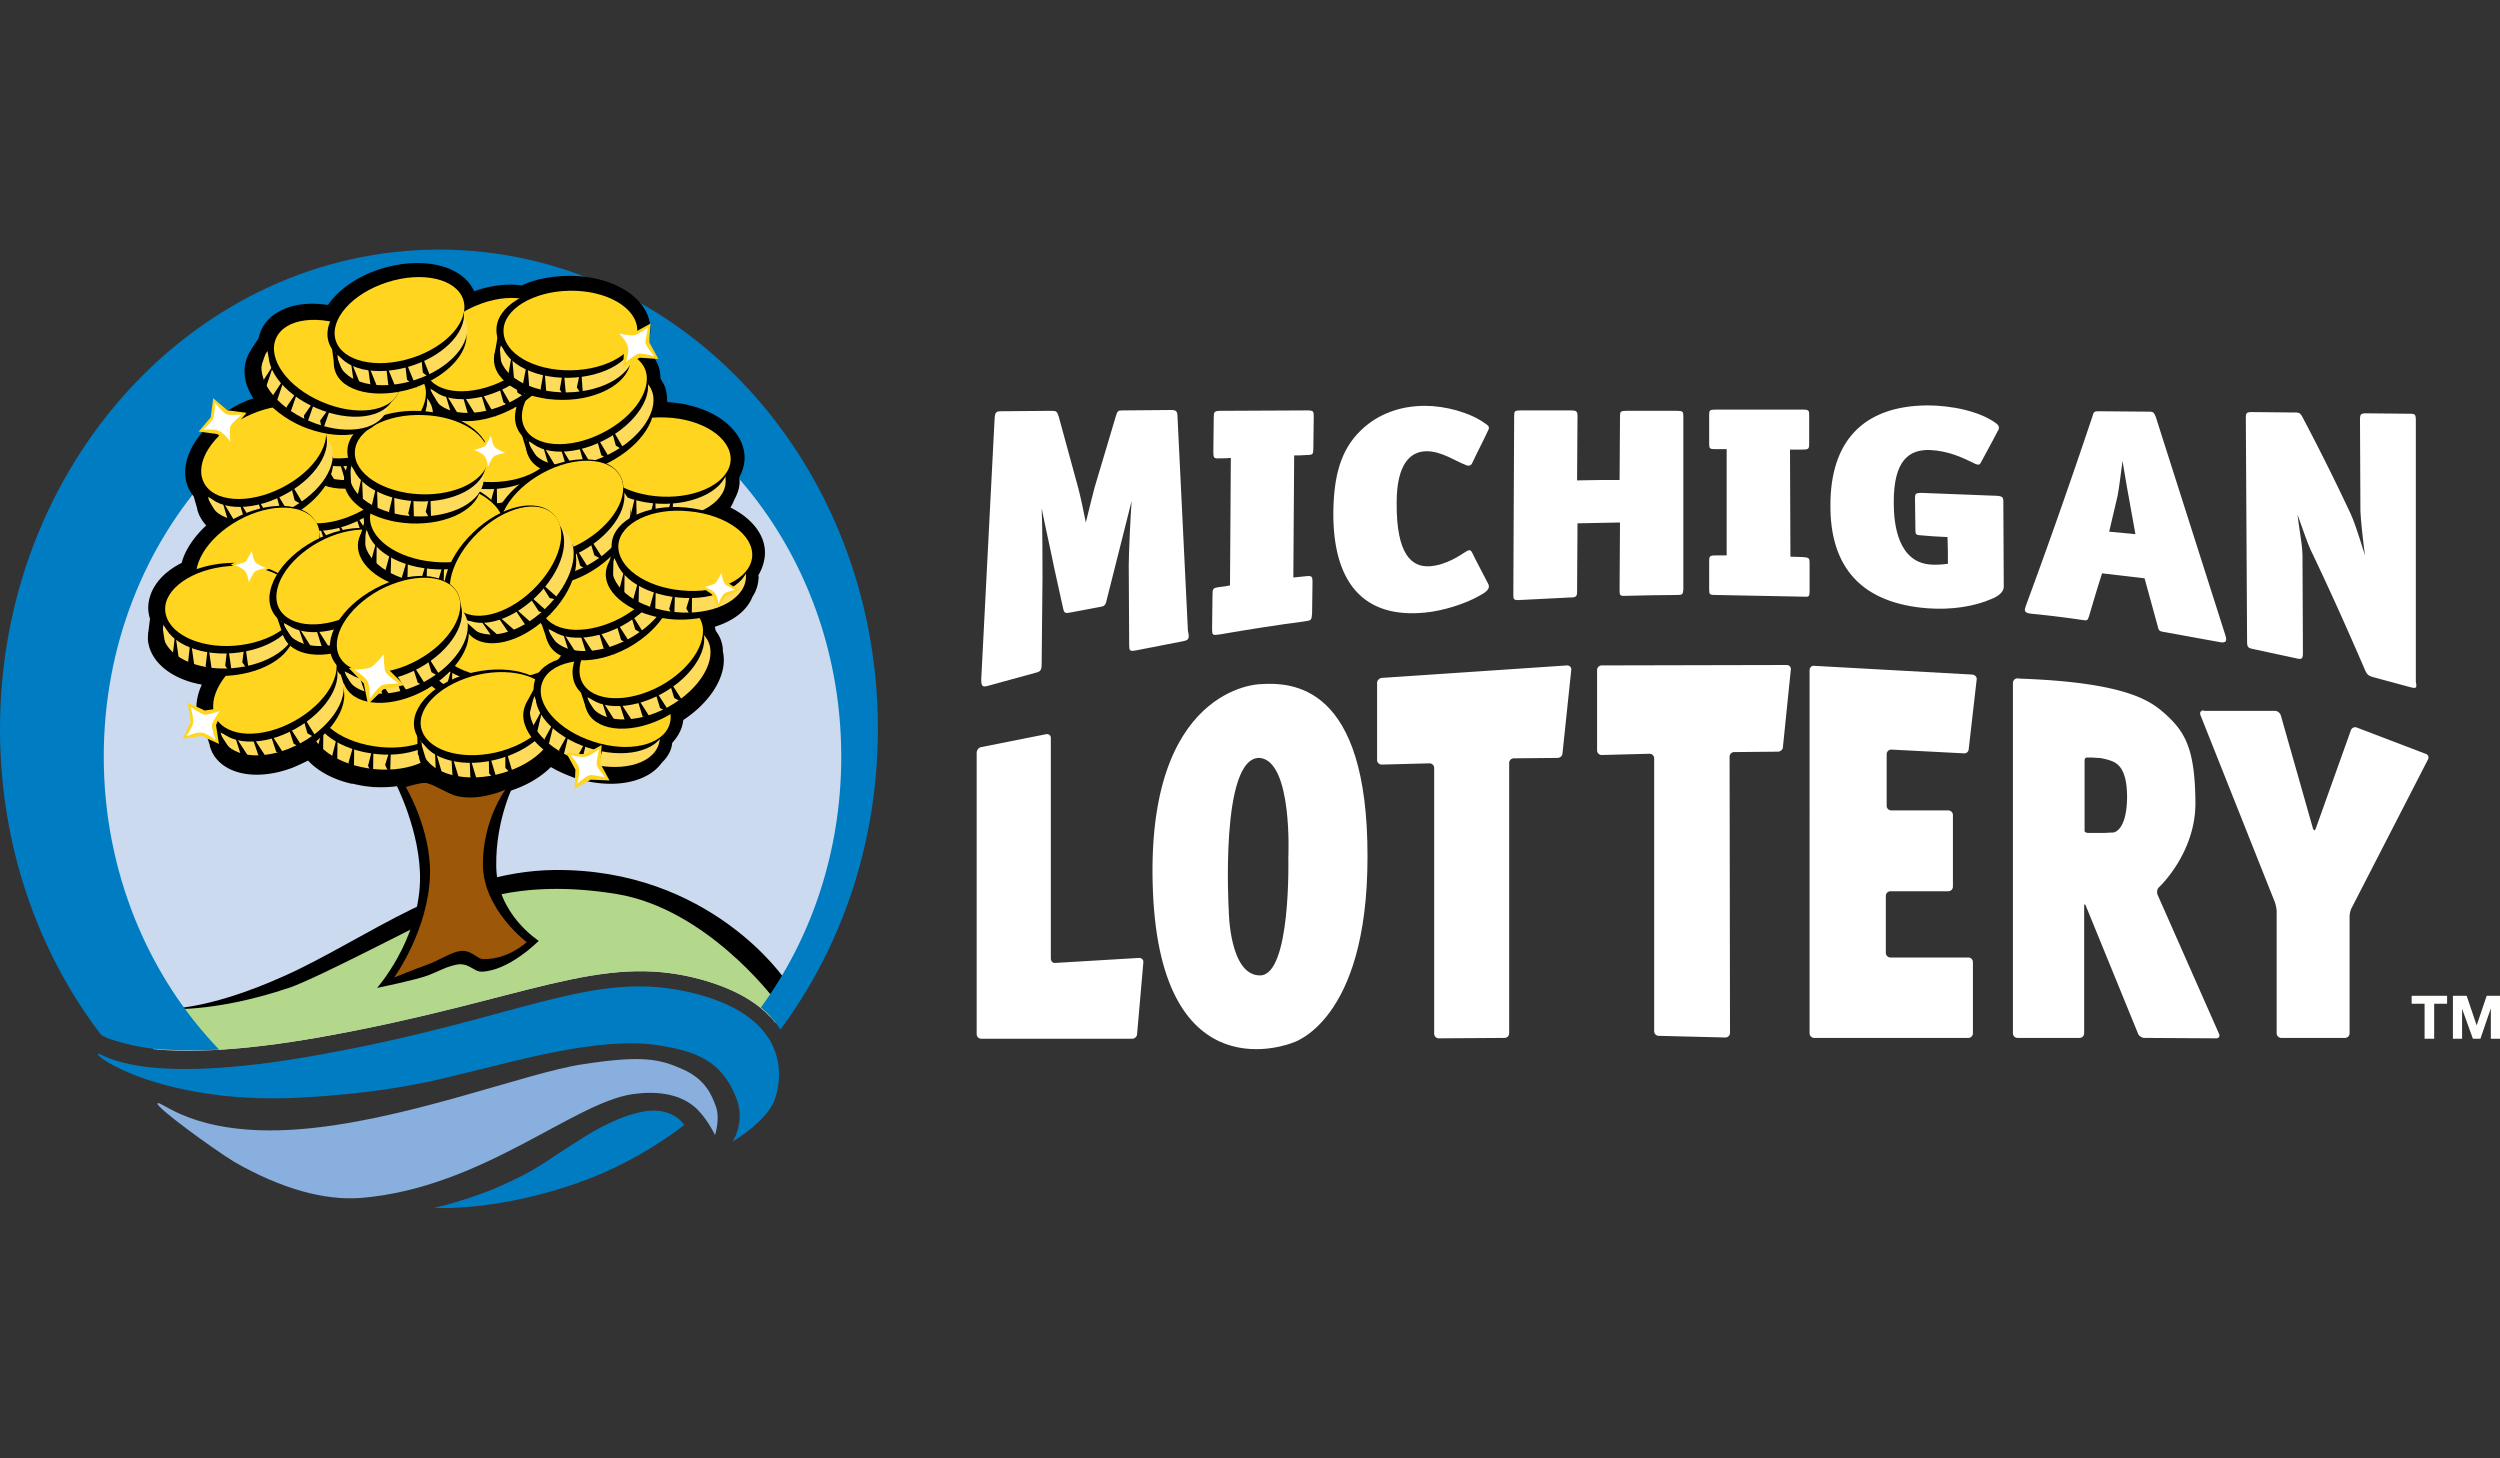 <?xml version="1.0" encoding="UTF-8"?> <svg xmlns="http://www.w3.org/2000/svg" xmlns:xlink="http://www.w3.org/1999/xlink" viewBox="0 0 600 350"><rect x="0" y="0" width="600" height="350" fill="#333333" stroke="none"/><path fill="#fff" fill-rule="evenodd" d="m283.9 153.9-11.3 2.2c-1.5.3-1.6 0-1.6-1.4l-.1-19.1c0-2.4.4-11.7.7-15.4l-3.4 13.5-2.6 10.3c-.3 1.4-.6 1.5-1.8 1.7l-6.9 1.3c-1.2.2-1.5.3-1.8-1.2l-2.2-10c-.4-2.2-2.1-9.7-2.9-13.8.2 4.1.2 14 .2 16.5l-.2 20.7c0 1.6-.2 2-1.6 2.3l-11.3 3.1c-1.4.4-1.6 0-1.6-1.6l3.2-62.4c.1-1.6.3-1.9 1.6-1.9l12-.1c1.2 0 1.4.1 1.8 1.4l4.7 17.2c.6 2.3 1.3 5.7 1.8 8.2.6-2.6 1.5-6 2.1-8.4l5.1-17.1c.4-1.3.5-1.4 1.7-1.4l11.5-.1c1.2 0 1.6.2 1.6 1.6l2.5 51.4c.4 1.8.3 2.2-1.2 2.5m29.4-4.8c-6.9.9-13.8 2-20.8 3.2-1.5.2-1.6.1-1.6-1.4l.1-8.1c0-1.5.1-1.7 1.6-1.9.9-.1 1.7-.2 2.6-.4l.2-30.6c-.9.1-1.7.1-2.6.1-1.5.1-1.6-.1-1.6-1.6l.1-8.2c0-1.3.1-1.6 1.6-1.6l20.8-.1c1.5 0 1.6.2 1.6 1.4l-.1 7.7c0 1.4-.1 1.6-1.6 1.6-1 .1-2 .1-3 .1l-.2 29.3 3-.3c1.5-.2 1.6.1 1.6 1.4l-.1 7.5c-.1 1.6-.2 1.7-1.6 1.9m41.9-6.2c-3.6 2.1-9 3.7-13 4.1-15.2 1.6-22.3-7.5-22.2-24 .1-8.6 1.7-15 6.6-19.7 4-3.9 9.4-5.9 15.4-5.9 4.9 0 10.8 1.6 14.4 4.2.9.6 1.2.9.7 1.8-1.2 2.6-2.6 5.2-3.8 7.8-.3.6-.9.7-1.5.4-2.5-.9-5.9-3.4-9.6-3.3-3.6.1-7 2.9-7 12.3-.1 12.5 3.6 15.6 8 15.3 3.9-.3 7.2-2.6 8.6-3.5.7-.4 1.1-.6 1.5.2 1.2 2.5 2.6 5 3.8 7.4.8 1.3-.6 2.2-1.9 2.9m47.1-.1c-4 0-8 .1-12 .2-1.5.1-1.6-.1-1.6-1.3l.1-16.3-10.2.2-.1 16.4c0 1.2-.3 1.4-1.7 1.4l-12 .6c-1.5.1-1.6-.1-1.6-1.3l.2-42.9c0-1.1.1-1.3 1.6-1.3h12c1.3 0 1.6.2 1.6 1.3l-.1 15.5c3.4-.1 6.8-.1 10.2-.1l.1-15.3c0-1.1.1-1.3 1.6-1.3h12c1.5 0 1.6.2 1.6 1.3v41.6c-.1 1.2-.2 1.3-1.7 1.3m30.4.4-20.9-.4c-1.5 0-1.6-.1-1.6-1.4v-6.7c0-1.2.1-1.4 1.6-1.4h2.6v-25.5h-2.6c-1.5 0-1.6-.1-1.6-1.4v-6.8c0-1.1.1-1.3 1.6-1.3h20.8c1.5 0 1.6.2 1.6 1.3v6.9c0 1.2-.1 1.4-1.6 1.4h-3l.1 25.7 3 .1c1.5.1 1.6.3 1.6 1.4v6.7c0 1.4-.1 1.5-1.6 1.4m45.4.5c-4.3 1.9-9.8 2.7-15.4 2.3-16-1.2-23.5-9.9-23.4-24.8 0-14.9 7.5-23.8 23.3-23.9 5.7 0 12.7 1.4 16.6 4.4.5.4.7.9.4 1.5-1.4 2.7-2.9 5.4-4.3 8-.3.6-1.2.2-1.7-.1-2.5-1.2-5.9-2.9-10.5-3.1-4.7-.1-8.7 2.2-8.6 12.8 0 5.2 1.1 14.2 8.9 14.7 1 .1 2.9 0 4.1-.2 0-2.1 0-4.2-.1-6.4-2.1-.1-4.2-.2-6.2-.4-1.3-.1-1.5-.1-1.5-1.3l-.1-7.5c0-1.2.1-1.4 1.6-1.4l18.1.7c1.3.1 1.5.4 1.5 1.4l.1 20.4c0 1.2-1.1 2.2-2.8 2.9"></path><path fill="#fff" d="m532.7 154.1-13.2-2.4c-1.3-.2-1.4-.3-1.7-1.6l-3.1-11.3-10.2-1.2c-1.1 3.4-2.1 6.8-3.1 10.2-.4 1.1-.4 1.2-1.6 1a253.75 253.75 0 0 0-12.2-1.5c-2.2-.2-1.6-1.1-1.4-1.9 5.4-14.6 10.7-29.7 16-45.5.3-1.1.4-1.2 1.7-1.2l11.7.1c1.2 0 1.3.1 1.8 1.3l16.7 52.4c.4 1.3.2 1.9-1.4 1.6zm-21.8-34.8c-.4-2.1-1.1-6.4-1.5-8.7-.3 2.4-.8 6.4-1.2 8.5l-2 8.5 6.3.6-1.6-8.9z"></path><path fill="#fff" fill-rule="evenodd" d="m578.4 164.9-8.9-2.4c-1.3-.4-1.5-.7-2.2-2.4-4.1-9.5-8.2-18.6-12.3-27.2-1.1-2.2-1.9-4.7-3.6-9.4.6 4.8 1.2 7.5 1.2 10.2l.1 22.9c0 1.6-.3 1.7-1.6 1.4l-10.2-2.2c-1.5-.3-1.6-.5-1.6-2.1l-.3-53.2c0-1.4.1-1.6 1.6-1.6l10 .1c1.3 0 1.5.1 2.2 1.5 3.8 7.2 7.6 14.8 11.3 22.7 1.1 2.4 2.1 5.7 3.5 10.1-.6-4.6-1-8.4-1.1-10.8l-.1-21.5c0-1.6.1-1.8 1.6-1.8l10.2.1c1.5 0 1.6.1 1.6 1.9v62.4c.3 1.6.1 1.7-1.4 1.3m-246.8-2.2c-.6.1-1.1.6-1.1 1.2v18.5a1.11 1.11 0 0 0 1.1 1.1l11.5-.3a1.11 1.11 0 0 1 1.1 1.1v63.8a1.11 1.11 0 0 0 1.1 1.1l15.8-.1a1.11 1.11 0 0 0 1.1-1.1v-64.9a1.11 1.11 0 0 1 1.1-1.1l10.5-.1c.6 0 1.2-.5 1.2-1.1l2.1-20c.1-.6-.4-1.1-1-1.1l-44.5 3zm52.8-3a1.11 1.11 0 0 0-1.1 1.1v19.3a1.11 1.11 0 0 0 1.1 1.1l11.5-.3a1.11 1.11 0 0 1 1.1 1.1v65.5a1.11 1.11 0 0 0 1.1 1.1l16 .4a1.11 1.11 0 0 0 1.1-1.1l-.1-66.3a1.11 1.11 0 0 1 1.1-1.1l10.5-.1c.6 0 1.2-.5 1.2-1.1l1.9-18.6c.1-.6-.4-1.1-1-1.1l-44.4.1zm-148.9 19.6c-.6.1-1.1.7-1.1 1.4v67.5a1.11 1.11 0 0 0 1.1 1.1h36.2c.6 0 1.2-.5 1.2-1.1l1.5-17.2c.1-.6-.4-1.1-1-1.1l-20.1 1.2c-.6.1-1.1-.4-1.1-1.1v-52.9c0-.6-.5-1-1.1-.9l-15.6 3.1z"></path><path fill="#fff" d="M302.4 164.2s-27.7.5-25.7 49.7 33.4 36.4 33.4 36.4 18.1-4.8 18.1-44.6c.1-41.5-18.1-42-25.8-41.5zm0 69.9c-7.4 0-7.5-15.6-7.5-15.6s-2.2-37.1 7.5-36.6c7.9.9 6.8 23.9 6.8 23.9s.7 28.3-6.8 28.3z"></path><path fill="#fff" fill-rule="evenodd" d="M435.4 159.8c-.6-.1-1.1.4-1.1 1.1V248a1.11 1.11 0 0 0 1.1 1.1h37a1.11 1.11 0 0 0 1.1-1.1v-17.1a1.11 1.11 0 0 0-1.1-1.1h-18.7a1.11 1.11 0 0 1-1.1-1.1V215a1.11 1.11 0 0 1 1.1-1.1h13.9a1.11 1.11 0 0 0 1.1-1.1v-17.2a1.11 1.11 0 0 0-1.1-1.1h-13.7a1.11 1.11 0 0 1-1.1-1.1V181a1.11 1.11 0 0 1 1.1-1.1l17.4.9c.6.1 1.2-.4 1.2-1.1l1.9-16.6c.1-.6-.4-1.1-1-1.2l-38-2.1z"></path><path fill="#fff" d="M517.8 214.7c-.2-.6-.1-1.4.4-1.8 0 0 8.8-8.2 8.7-20.3-.1-12.8-2.4-16.9-7.3-21.3-3.1-2.7-8.4-7.4-34-8.4-.8 0-1.4-.1-1.4-.1a1.11 1.11 0 0 0-1.1 1.1V248a1.11 1.11 0 0 0 1.1 1.1h14.9a1.11 1.11 0 0 0 1.1-1.1v-30.5c0-.6.2-.6.4-.1l12.5 30.6c.2.6.9 1.1 1.6 1.1l17.2.1c.6 0 .9-.4.7-1l-14.8-33.5zm-10.6-14.9c-.6 0-1.6.1-2.2.1h-3.8c-.5 0-.9-.2-.9-.5v-16.9c0-.4.2-.7.6-.7h.9c.6 0 1.2.1 1.8.1s1.2.2 1.8.3c1.9.6 5.1.9 5.1 9.2-.1 8.2-3.3 8.4-3.3 8.4z"></path><g fill-rule="evenodd"><path fill="#fff" d="M528.8 170.5c-.6 0-.9.5-.7 1.1l17.9 45c.2.6.4 1.6.4 2.2V248a1.11 1.11 0 0 0 1.1 1.1h15.3a1.11 1.11 0 0 0 1.1-1.1v-28c0-.6.2-1.6.5-2.1l18.3-35.6c.3-.6.1-1.2-.6-1.4l-16.5-6.3a1.08 1.08 0 0 0-1.4.7l-8.4 23.5c-.2.6-.5.6-.7 0l-7.7-27.1c-.2-.6-.8-1.1-1.4-1.1h-17.1v-.1z"></path><path fill="#fffffe" d="M581.9 240.9h-3.1V239h8.5v1.9h-3.1v8.4h-2.3v-8.4m6.8-1.9h3.3l2.4 7.1 2.4-7.1h3.2v10.3h-2.2V242l-2.5 7.3h-1.8l-2.6-7.2v7.2h-2.2V239"></path><path fill="#ccdaf0" d="M107.8 72.8c-53.6 0-97 47.6-97 106.4 0 28.1 9.9 53.6 26.1 72.6 7.9.8 20.6.6 40.6-3 48.9-8.8 66.4-20.3 90.5-13.8 8.2 2.2 13.5 5.5 16.8 9 12.6-18 20.1-40.4 20.1-64.7-.1-58.8-43.5-106.5-97.1-106.5z"></path><path fill="#b4d88b" d="M51.1 252c6.9-.3 15.6-1.3 26.4-3.2 48.9-8.8 66.4-20.3 90.5-13.8 9.4 2.6 15 6.4 18.1 10.5l4.1-4.5c-16.2-19.1-29.9-30-60.9-30-31.6 0-51.7 28.8-88.9 31.2 3.2 3.4 7 6.5 10.7 9.8z"></path><path d="M38.9 242.1s9.9.9 29.4-7.9c19.6-8.8 39.7-25.1 64.7-25.4 37.5-.4 55.4 26.3 55.4 26.3l-2.9 4.3s-16-21.2-37.3-24.8c-24.6-4.1-37.6 2.9-42.1 4.8-4.6 2-29.6 15.2-36.5 17.6-18.9 6.4-30.7 5.1-30.7 5.1z"></path><path fill="#007cc3" d="M25.9 249.2c3.5 1.2 8 2.4 13.4 2.7s9.9.2 13.3 0c-17-17.6-27.7-42.7-27.7-70.3 0-53.4 39.7-96.6 88.5-96.6s88.5 43.3 88.5 96.6c0 22.8-7.2 43.7-19.3 60.2 2.1 1.7 3.6 3.5 4.7 5.3 14.7-19.8 23.4-44.9 23.4-72.2 0-63.5-47.2-115-105.4-115C47.1 60 0 111.5 0 175c0 27.9 9.1 53.6 24.3 73.4.2.1.7.4 1.6.8z"></path><path d="M175.3 121.8c.4-.6.7-1.3 1-2 .7-1.3 1.2-2.7 1.2-4.1 0-.4 0-.7-.1-1.1 0-.1.1-.1.1-.2.7-1.3 1.1-2.7 1.2-4.1.3-7.2-7.8-13.2-18.5-13.8 0-.1-.1-.2-.1-.3 0-1.5-.2-2.9-.9-4.2-.2-.3-.4-.7-.6-1 0-.1 0-.1-.1-.2 0-1.5-.3-2.9-1-4.1-.6-1.1-1.3-2.1-2.3-2.9 0-.2 0-.4-.1-.5 0-.1.1-.1.1-.2a9.78 9.78 0 0 0 .9-4.1c-.1-7.3-8.7-12.9-19.8-12.8-4.1.1-7.9.8-11.1 2.3-3.5-.5-7.5 0-11.4 1.4-2.8-6.2-12.3-8.5-22.3-5.4-5.5 1.7-10.2 4.9-12.8 8.7-7.6-1.2-13.9 1.2-16.1 6.2-.2.6-.4 1.2-.6 1.9L60.2 84l.1-.1c-.4.6-.7 1.1-.9 1.7-1.3 3.1-.8 6.6 1.4 10a27.49 27.49 0 0 0-3.6 1.5c-9.9 5-15 14-11.8 20.4.3.6.7 1.1 1.1 1.7l.9 3.1-.1-.1c.2.6.4 1.2.7 1.8.4.7.9 1.5 1.5 2.1-2.9 2.7-5.1 5.9-5.9 9-5.4 2.7-8.3 7-8 11.5.1.7.2 1.3.4 1.9l-.4 3.2v-.1c-.1.7-.1 1.3-.1 1.9.4 5.2 5.5 9.5 12.9 10.8v.1c-1.6 3.5-1.7 7-.1 9.9.3.6.7 1.1 1.1 1.6l1 3.1-.1-.1c.2.6.4 1.2.7 1.8 2.8 5.2 10.5 6.7 18.8 3.7l.3-.1c1.2-.5 2.5-1.1 3.7-1.7 0 0 .1 0 .1-.1 2.4 2.6 6.1 4.6 10.5 5.6h.3c1.3.3 2.7.6 4.1.7.2 0 .5.1.7.1h.4c4.1.2 8-.4 11.2-1.7 3.1 2.8 8.3 4.2 14.2 3.9h.3c1.4-.1 2.7-.3 4.1-.6.2-.1 1-.2 1-.2 4.7-1.2 8.7-3.4 11.5-6.2.6.3 1.2.7 1.7.9l.2.1c1.2.6 2.5 1.1 3.8 1.6.2.1.4.1.7.2l.3.1c8.5 2.4 16.5.8 19.9-3.9 1.1-1.1 1.9-2.2 2.3-3.6.1-.4.2-.7.2-1.1.1-.1.1-.1.1-.2 1-1.1 1.7-2.2 2.2-3.6.2-.6.3-1.2.4-1.8 6.8-4.5 10.7-11 9.5-16.4 0-1.5-.4-2.9-1.1-4.1l-.6-.9c-.1-.3-.2-.7-.2-1 4.5-1.4 7.7-3.9 9-7.2.8-1.2 1.3-2.6 1.4-4 .1-.4.1-.7 0-1.1 0-.1.1-.1.1-.2a11.23 11.23 0 0 0 1.4-4c.7-4.8-2.6-9.3-8.2-12.1z"></path><path fill="#007cc3" d="M23.6 252.9c1-.2 9.4 8.2 53.3.2 48.9-8.8 65.5-20.8 89.7-14.7s20.8 21.6 19.3 25.6c-1.9 5.2-10.1 10-10.1 10s3.2-4.6.9-10.5c-3.6-9.2-10-11.3-19.2-12.7-13.8-2-33.9 3.9-45.3 6.6-7.7 1.9-17.8 4.6-37.8 5.9-34.7 2.4-52.5-10.1-50.8-10.4z"></path><path fill="#88afdd" d="M37.8 264.8c.9-.8 8.6 7.9 32.9 6.3 25.7-1.7 55.5-13.7 69.3-15.7 14.3-2.2 18.4-1.2 23.8 1.2 5.5 2.4 7 6.2 8 8.9 1.1 3.1-.2 6.9-.2 6.9s-1.7-3.6-4.2-6.1-7.2-4.9-15.6-3.7c-14.3 2.1-36.2 22.5-65.1 24.9-8.8.7-19.2-2.2-30.4-8.6-5.4-3.3-19.2-13.4-18.5-14.1z"></path><path fill="#007cc3" d="M104.2 289.9s15.6 1 36.1-6.6c13.8-5.1 23.9-13.3 23.9-13.3s-1.6-2.9-6.2-3.4-11.7 2.4-18 6.4c-10.3 6.5-11.2 7.8-19.8 11.6-7.6 3.4-16 5.3-16 5.3z"></path><path d="M105.926 177.984c-.5 5.4-8.2 9-17.3 8.2s-16-5.9-15.5-11.2c.5-5.4 8.2-9 17.3-8.2 9.1.9 16 5.9 15.5 11.2z"></path><path fill="#ffdb5c" d="M106.726 176.584c-.5 5.2-8 8.9-16.9 8s-15.6-5.7-15.2-11c.5-5.2 8-8.9 16.9-8 8.9.8 15.7 5.7 15.2 11z"></path><use xlink:href="#a"></use><path d="m74.926 168.484-1.5 5.7 1.4 2.9zm2.7 5.7-1.4 5.1 1.3 2.7zm3.4 2.1-1.3 5.1 1.2 2.7zm4 1.9-1.4 4.9 1.3 2.7zm4.6.6-1.3 5 1.2 2.6zm4.2.3-1.4 4.5 1.2 2.5z"></path><use xlink:href="#b"></use><use xlink:href="#a" x=".8" y="-1.7" fill="#ffd520"></use><path d="M133.393 161.271c-.5 5.4-8.2 9-17.3 8.2s-16-5.9-15.5-11.2c.5-5.4 8.2-9 17.3-8.2 9.1.903 16 5.903 15.5 11.203z"></path><path fill="#ffdb5c" d="M134.193 159.871c-.5 5.2-8 8.9-16.9 8s-15.6-5.7-15.2-11c.5-5.2 8-8.9 16.9-8 8.9.8 15.7 5.8 15.2 11z"></path><use xlink:href="#a" x="27.467" y="-16.713"></use><path d="m102.393 151.771-1.5 5.7 1.4 2.9zm2.7 5.7-1.4 5.1 1.3 2.7zm3.5 2.1-1.4 5.1 1.2 2.7zm3.9 1.9-1.3 4.9 1.2 2.7zm4.7.6-1.5 5 1.3 2.6zm4.1.3-1.4 4.5 1.2 2.5z"></path><use xlink:href="#b" x="27.567" y="-16.713"></use><path fill="#ffd520" d="M135.593 154.671c-.5 5.2-8 8.9-16.9 8-8.9-.8-15.6-5.7-15.2-11s8-8.9 16.9-8 15.7 5.7 15.2 11z"></path><path d="M132.584 174.823c1.2 5.3-5.1 11.2-13.9 13.1-8.9 1.9-17-.7-18.1-6-1.2-5.3 5.1-11.2 13.9-13.1 8.7-2 16.9.7 18.1 6z"></path><path fill="#ffdb5c" d="M132.784 173.123c1.1 5.1-5 10.8-13.7 12.8s-16.6-.7-17.8-5.9c-1.1-5.1 5-10.8 13.7-12.8 8.8-1.8 16.7.8 17.8 5.9z"></path><path d="M132.284 169.623c1.1 5.1-5 10.8-13.7 12.8s-16.6-.7-17.8-5.9c-1.1-5.1 5-10.8 13.7-12.8 8.7-1.9 16.7.7 17.8 5.9zm-32.2 5.5.2 5.9 2.3 2.4z"></path><path d="m104.384 179.723.2 5.3 2 2.2zm3.9 1 .3 5.3 2 2.1zm4.4.6.2 5.2 2 2.1zm4.6-.8.1 5.1 2.1 2.2zm4-1v4.8l2 1.9z"></path><path d="M132.584 167.623c1.2 5.5-5.2 11.7-14.3 13.7-9.2 2-17.5-.8-18.8-6.3-1.2-5.5 5.2-11.7 14.3-13.7 9.2-2 17.6.8 18.8 6.3z"></path><path fill="#ffd520" d="M132.584 167.823c1.1 5.1-5 10.8-13.7 12.8-8.7 1.9-16.6-.7-17.8-5.9-1.1-5.1 5-10.8 13.7-12.8 8.7-1.9 16.6.7 17.8 5.9z"></path><path d="M157.081 179.975c-1.7 5.1-10 7-18.6 4.2s-14.3-9.2-12.6-14.4c1.7-5.1 10-7 18.6-4.2s14.3 9.2 12.6 14.4z"></path><path fill="#ffdb5c" d="M158.081 178.675c-1.6 5-9.8 6.9-18.3 4.1-8.4-2.7-14-9-12.3-14 1.6-5 9.8-6.9 18.3-4.1 8.5 2.7 14 9 12.3 14z"></path><use xlink:href="#c"></use><path d="m128.981 163.775-2.8 5.2.7 3.2zm1.3 6.2-2.5 4.6.7 2.9zm2.9 2.8-2.5 4.6.6 2.9zm3.5 2.7-2.5 4.5.7 2.9zm4.3 1.7-2.4 4.4.6 2.9zm4 1.1-2.4 4.2.7 2.6z"></path><path d="M160.681 173.775c-1.7 5.4-10.3 7.4-19.3 4.5s-14.7-9.6-13-15 10.3-7.4 19.3-4.5c9 3 14.8 9.6 13 15z"></path><use xlink:href="#c" x="1.2" y="-1.5" fill="#ffd520"></use><path d="M81.877 163.887c2.6 4.7-1.8 12.1-9.7 16.5-8 4.4-16.5 4-19.1-.7s1.8-12.1 9.7-16.5c8-4.4 16.6-4.1 19.1.7z"></path><path fill="#ffdb5c" d="M81.777 162.187c2.5 4.6-1.7 11.8-9.5 16.1s-16.2 3.9-18.7-.7 1.7-11.8 9.5-16.1 16.2-3.9 18.7.7z"></path><use xlink:href="#d"></use><path d="m50.877 173.087 1.9 5.6 2.8 1.7zm5.4 3.3 1.6 5 2.6 1.5zm4-.2 1.7 5 2.6 1.6zm4.4-.6 1.6 4.8 2.5 1.5zm4.2-2.1 1.6 5 2.5 1.4zm3.6-2.1 1.3 4.6 2.4 1.4z"></path><path d="M79.977 156.887c2.7 5-1.7 12.6-10 17.1s-17.1 4.1-19.8-.9 1.7-12.6 10-17.1 17.1-4 19.8.9z"></path><path fill="#ffd520" d="M80.077 156.987c2.5 4.6-1.7 11.8-9.5 16.1s-16.1 3.9-18.7-.7c-2.5-4.6 1.7-11.8 9.5-16.1 7.8-4.2 16.1-3.9 18.7.7z"></path><path d="M169.906 155.311c2.6 4.7-1.8 12.1-9.7 16.5-8 4.4-16.5 4-19.1-.7s1.8-12.1 9.7-16.5c8-4.4 16.5-4 19.1.7z"></path><use xlink:href="#e" fill="#ffdb5c"></use><use xlink:href="#f"></use><path d="m138.906 164.611 1.8 5.5 2.9 1.8zm5.4 3.2 1.6 5.1 2.6 1.5zm4-.1 1.6 5 2.7 1.6zm4.4-.7 1.5 4.903 2.6 1.5zm4.2-1.997 1.5 4.9 2.6 1.5zm3.5-2.1 1.4 4.6 2.4 1.3z"></path><path d="M168.006 148.411c2.7 5-1.7 12.6-10 17.1-8.2 4.5-17.1 4.1-19.8-.9s1.7-12.6 10-17.1c8.2-4.5 17.1-4 19.8.9z"></path><path fill="#ffd520" d="M168.006 148.511c2.5 4.6-1.7 11.8-9.5 16.1-7.8 4.2-16.1 3.9-18.7-.7-2.5-4.6 1.7-11.8 9.5-16.1 7.9-4.2 16.2-3.9 18.7.7z"></path><path d="M160.56 138.898c2.6 4.7-1.8 12.1-9.7 16.5-8 4.4-16.5 4-19.1-.7s1.8-12.1 9.7-16.5c8-4.3 16.5-4 19.1.7z"></path><use xlink:href="#f" x="-7.846" y="-13.213" fill="#ffdb5c"></use><use xlink:href="#f" x="-9.346" y="-16.413"></use><path d="m129.46 148.198 1.9 5.6 2.9 1.7zm5.5 3.3 1.6 5 2.6 1.6zm4-.2 1.6 5 2.6 1.6zm4.4-.7 1.5 5 2.6 1.5zm4.2-2 1.5 5 2.6 1.4zm3.5-2.1 1.4 4.6 2.3 1.3z"></path><path d="M158.56 131.998c2.7 5-1.7 12.6-10 17.1-8.2 4.5-17.1 4.1-19.8-.9s1.7-12.6 10-17.1 17.2-4 19.8.9z"></path><use xlink:href="#f" x="-9.646" y="-18.313" fill="#ffd520"></use><path d="M98.089 113.24c2.6 4.7-1.8 12.1-9.7 16.5-8 4.4-16.5 4-19.1-.7s1.8-12.1 9.7-16.5c8-4.3 16.6-4 19.1.7z"></path><use xlink:href="#g" fill="#ffdb5c"></use><use xlink:href="#e" x="-73.317" y="-45.271"></use><path d="m67.089 122.54 1.8 5.6 2.9 1.7zm5.4 3.3 1.6 5 2.6 1.5zm4-.1 1.7 4.9 2.5 1.6zm4.4-.7 1.6 4.9 2.5 1.5zm4.2-2 1.6 4.8 2.5 1.5zm3.5-2.1 1.4 4.6 2.4 1.3z"></path><path d="M96.189 106.34c2.7 5-1.7 12.6-10 17.1-8.2 4.5-17.1 4.1-19.8-.9s1.7-12.6 10-17.1c8.3-4.4 17.1-4.1 19.8.9z"></path><path fill="#ffd520" d="M96.189 106.54c2.5 4.6-1.7 11.8-9.5 16.1-7.8 4.2-16.1 3.9-18.7-.7-2.5-4.6 1.7-11.8 9.5-16.1 7.9-4.3 16.2-4 18.7.7z"></path><path d="M131.214 113.673c-.2 5.4-7.8 9.4-16.8 9s-16.2-5.1-16-10.5 7.8-9.4 16.8-9 16.3 5.1 16 10.5z"></path><use xlink:href="#h" fill="#ffdb5c"></use><path d="M132.414 108.573c-.2 5.2-7.6 9.2-16.5 8.8s-15.9-5-15.6-10.2c.2-5.2 7.6-9.2 16.5-8.8 8.8.4 15.8 4.9 15.6 10.2zm-32.5-3-1.3 5.7 1.5 2.9z"></path><path d="m102.814 111.073-1.2 5.2 1.4 2.6zm3.5 2-1.1 5.1 1.3 2.7zm4.1 1.7-1.2 5 1.4 2.6zm4.6.4-1.2 5 1.5 2.7zm4.2 0-1.3 4.7 1.4 2.4z"></path><path d="M133.214 106.773c-.2 5.7-8 9.9-17.4 9.5s-16.7-5.4-16.5-11c.2-5.7 8-9.9 17.4-9.5 9.3.4 16.7 5.3 16.5 11z"></path><path fill="#ffd520" d="M133.114 106.873c-.2 5.2-7.6 9.2-16.5 8.8s-15.9-5-15.6-10.2c.2-5.2 7.6-9.2 16.5-8.8 8.9.3 15.8 4.9 15.6 10.2z"></path><path d="M173.454 117.192c-.2 5.4-7.8 9.4-16.8 9s-16.2-5.1-16-10.5 7.8-9.4 16.8-9 16.2 5 16 10.5z"></path><path fill="#ffdb5c" d="M174.154 115.692c-.2 5.2-7.6 9.2-16.5 8.8s-15.9-5-15.6-10.2c.2-5.2 7.6-9.2 16.5-8.8 8.8.3 15.9 4.9 15.6 10.2z"></path><use xlink:href="#h" x="42.64" y=".019"></use><path d="m142.054 109.092-1.3 5.7 1.6 2.9zm3 5.6-1.2 5.1 1.3 2.7zm3.5 1.9-1.2 5.1 1.4 2.7zm4.1 1.7-1.2 5 1.4 2.6zm4.6.4-1.2 5 1.4 2.6zm4.2 0-1.3 4.7 1.4 2.4z"></path><path d="M175.354 110.192c-.2 5.7-8 9.9-17.4 9.5s-16.7-5.4-16.5-11c.2-5.7 8-9.9 17.4-9.5s16.8 5.4 16.5 11z"></path><path fill="#ffd520" d="M175.354 110.392c-.2 5.2-7.6 9.2-16.5 8.8s-15.9-5-15.6-10.2c.2-5.2 7.6-9.2 16.5-8.8 8.8.3 15.8 4.9 15.6 10.2z"></path><path d="M156.302 94.949c2.4 4.8-2.2 12-10.3 16.1s-16.6 3.5-19.1-1.4c-2.4-4.8 2.2-12 10.3-16.1s16.7-3.4 19.1 1.4z"></path><use xlink:href="#i" fill="#ffdb5c"></use><path d="M154.902 89.949c2.4 4.7-2.1 11.8-10.1 15.8-7.9 4-16.3 3.4-18.6-1.3-2.4-4.7 2.1-11.8 10.1-15.8 7.8-3.9 16.2-3.4 18.6 1.3zm-30 13.3 1.7 5.6 2.8 1.8z"></path><path d="m130.202 106.649 1.5 5.1 2.5 1.6zm4.1 0 1.5 5 2.5 1.7zm4.4-.5 1.4 5 2.5 1.5zm4.2-1.9 1.4 5 2.5 1.5zm3.6-2 1.3 4.7 2.3 1.4z"></path><path d="M154.602 87.949c2.6 5.1-2.2 12.5-10.5 16.8-8.4 4.2-17.2 3.5-19.8-1.6s2.2-12.5 10.5-16.8c8.4-4.1 17.3-3.4 19.8 1.6z"></path><use xlink:href="#j" fill="#ffd520"></use><path d="M132.823 82.255c2.4 4.8-2.2 12-10.3 16.1s-16.7 3.5-19.1-1.3 2.2-12 10.3-16.1 16.6-3.5 19.1 1.3z"></path><path fill="#ffdb5c" d="M132.623 80.655c2.4 4.7-2.1 11.8-10.1 15.8-7.9 4-16.3 3.4-18.6-1.3-2.4-4.7 2.1-11.8 10.1-15.8 7.9-4 16.3-3.4 18.6 1.3z"></path><use xlink:href="#j" x="-23.279" y="-10.794"></use><path d="m101.423 90.555 1.7 5.6 2.8 1.9zm5.3 3.5 1.5 5 2.5 1.6zm4-.1 1.5 5.1 2.6 1.6zm4.4-.5 1.5 5 2.4 1.6zm4.3-1.9 1.4 5 2.4 1.6zm3.6-2 1.2 4.7 2.3 1.4z"></path><path d="M131.023 75.355c2.6 5.1-2.2 12.5-10.5 16.8-8.4 4.2-17.2 3.5-19.8-1.6s2.2-12.5 10.5-16.8c8.5-4.2 17.3-3.5 19.8 1.6z"></path><use xlink:href="#j" x="-23.479" y="-12.694" fill="#ffd520"></use><path d="M103.277 98.467c2.4 4.8-2.2 12-10.3 16.1s-16.6 3.5-19.1-1.4c-2.4-4.8 2.2-12 10.3-16.1 8.2-4 16.8-3.5 19.1 1.4z"></path><use xlink:href="#k" fill="#ffdb5c"></use><use xlink:href="#j" x="-52.725" y="5.318"></use><path d="m71.977 106.667 1.7 5.7 2.8 1.8zm5.3 3.5 1.5 5.1 2.5 1.6zm4-.1 1.5 5.1 2.6 1.6zm4.4-.5 1.4 5 2.5 1.5zm4.3-1.8 1.4 4.9 2.5 1.6zm3.6-2.1 1.2 4.7 2.4 1.4z"></path><path d="M101.577 91.467c2.6 5.1-2.2 12.5-10.5 16.8-8.4 4.2-17.2 3.5-19.8-1.6-2.5-5 2.2-12.5 10.6-16.8 8.3-4.1 17.2-3.5 19.7 1.6z"></path><path fill="#ffd520" d="M101.577 91.567c2.4 4.7-2.1 11.8-10.1 15.8-7.9 4-16.3 3.4-18.6-1.3-2.4-4.7 2.1-11.8 10.1-15.8s16.3-3.4 18.6 1.3z"></path><path d="M79.328 108.213c2.4 4.8-2.2 12-10.3 16.1s-16.6 3.5-19.1-1.4c-2.4-4.8 2.2-12 10.3-16.1s16.6-3.4 19.1 1.4z"></path><use xlink:href="#k" x="-24.049" y="9.746" fill="#ffdb5c"></use><path d="M77.828 103.213c2.4 4.7-2.1 11.8-10.1 15.8-7.9 4-16.3 3.4-18.6-1.3-2.4-4.7 2.1-11.8 10-15.8 8-4 16.3-3.4 18.7 1.3zm-29.9 13.3 1.7 5.6 2.8 1.8z"></path><path d="m53.228 119.913 1.5 5 2.5 1.7zm4 0 1.5 5 2.6 1.7zm4.4-.6 1.5 5 2.4 1.6zm4.3-1.8 1.4 4.9 2.5 1.6zm3.6-2 1.2 4.6 2.4 1.4z"></path><path d="M77.528 101.213c2.6 5.1-2.2 12.5-10.5 16.8-8.4 4.2-17.2 3.5-19.8-1.6s2.2-12.5 10.6-16.7 17.2-3.5 19.7 1.5z"></path><use xlink:href="#i" x="-78.574" y="8.064" fill="#ffd520"></use><path d="M77.889 132.332c2.6 4.7-1.8 12.1-9.7 16.5-8 4.4-16.5 4-19.1-.7s1.8-12.1 9.7-16.5c8-4.4 16.5-4.1 19.1.7z"></path><path fill="#f9a13a" d="M77.789 130.732c2.5 4.6-1.7 11.8-9.5 16.1-7.8 4.2-16.1 3.9-18.7-.7-2.5-4.6 1.7-11.8 9.5-16.1 7.7-4.3 16.1-4 18.7.7z"></path><use xlink:href="#g" x="-21.7" y="15.792"></use><path d="m46.789 141.632 1.9 5.6 2.9 1.7zm5.4 3.3 1.7 5 2.5 1.5zm4-.2 1.7 5 2.6 1.5zm4.4-.6 1.6 4.8 2.5 1.5zm4.2-2.1 1.6 4.9 2.5 1.5zm3.6-2.1 1.4 4.6 2.3 1.4z"></path><path d="M75.889 125.432c2.7 5-1.7 12.6-10 17.1-8.2 4.5-17.1 4.1-19.8-.9s1.7-12.6 10-17.1 17.2-4.1 19.8.9z"></path><path fill="#ffd520" d="M75.989 125.532c2.5 4.6-1.7 11.8-9.5 16.1s-16.1 3.9-18.7-.7c-2.5-4.6 1.7-11.8 9.5-16.1s16.2-3.9 18.7.7z"></path><path d="M70.552 151.265c.4 5.4-6.6 10.3-15.7 10.9-9 .6-16.7-3.2-17.1-8.6s6.6-10.3 15.7-10.9c9.1-.7 16.7 3.2 17.1 8.6z"></path><path fill="#ffdb5c" d="M71.052 149.665c.4 5.2-6.5 10-15.3 10.7s-16.3-3.1-16.7-8.4c-.4-5.2 6.5-10 15.3-10.7s16.3 3.1 16.7 8.4z"></path><path d="M71.152 146.065c.4 5.2-6.5 10-15.3 10.7s-16.4-3.1-16.8-8.4c-.4-5.2 6.5-10 15.3-10.7 8.9-.6 16.4 3.2 16.8 8.4zm-32.7.8-.6 5.8 1.9 2.7z"></path><path d="m42.052 151.965-.6 5.3 1.7 2.5zm3.7 1.5-.6 5.3 1.7 2.5zm4.2 1.3-.6 5.1 1.7 2.4zm4.7-.1-.6 5.1 1.7 2.4zm4.1-.5-.6 4.8 1.6 2.2z"></path><path d="M71.652 144.165c.4 5.6-6.9 10.7-16.1 11.4-9.4.7-17.2-3.4-17.6-9s6.9-10.7 16.1-11.4c9.3-.7 17.2 3.3 17.6 9z"></path><path fill="#ffd520" d="M71.652 144.265c.4 5.2-6.5 10-15.3 10.7s-16.3-3.1-16.7-8.4c-.4-5.2 6.5-10 15.3-10.7 8.8-.6 16.3 3.1 16.7 8.4z"></path><use xlink:href="#l"></use><path fill="#ffdb5c" d="M150.645 119.477c2.5 4.6-1.7 11.8-9.5 16.1s-16.1 3.9-18.7-.7c-2.5-4.6 1.7-11.8 9.5-16.1s16.2-4 18.7.7z"></path><use xlink:href="#f" x="-19.161" y="-34.234"></use><path d="m119.745 130.377 1.8 5.6 2.9 1.7zm5.4 3.3 1.6 5 2.6 1.5zm4-.2 1.7 5 2.5 1.6zm4.4-.6 1.6 4.8 2.5 1.5zm4.2-2.1 1.5 5 2.6 1.5zm3.5-2.1 1.4 4.6 2.4 1.3z"></path><path d="M148.845 114.177c2.7 5-1.7 12.6-10 17.1-8.2 4.5-17.1 4.1-19.8-.9s1.7-12.6 10-17.1c8.2-4.4 17.1-4 19.8.9z"></path><use xlink:href="#f" x="-19.461" y="-36.134" fill="#ffd520"></use><use xlink:href="#l" x="-53.695" y="16.482"></use><path fill="#ffdb5c" d="M96.95 135.959c2.5 4.6-1.7 11.8-9.5 16.1s-16.1 3.9-18.7-.7c-2.5-4.6 1.7-11.8 9.5-16.1 7.9-4.3 16.2-4 18.7.7z"></path><use xlink:href="#f" x="-72.756" y="-17.752"></use><path d="m66.05 146.859 1.9 5.6 2.8 1.7zm5.4 3.3 1.7 5 2.5 1.6zm4.1-.2 1.6 5 2.6 1.6zm4.3-.6 1.6 4.9 2.5 1.5zm4.2-2 1.6 4.9 2.5 1.5zm3.5-2.2 1.4 4.7 2.4 1.3z"></path><path d="M95.25 130.659c2.7 5-1.7 12.6-10 17.1-8.2 4.5-17.1 4.1-19.8-.9s1.7-12.6 10-17.1c8.2-4.403 17.1-4.003 19.8.897z"></path><path fill="#ffd520" d="M95.25 130.759c2.5 4.6-1.7 11.8-9.5 16.1s-16.1 3.9-18.7-.7c-2.5-4.603 1.7-11.803 9.5-16.103 7.8-4.2 16.2-3.9 18.7.7z"></path><path d="M118.72 133.534c-.5 5.4-8.2 9-17.3 8.2s-16-5.9-15.5-11.3 8.2-9 17.3-8.2 16 5.9 15.5 11.3z"></path><path fill="#ffdb5c" d="M119.62 132.034c-.5 5.2-8 8.9-16.9 8-8.9-.8-15.6-5.7-15.2-11 .5-5.2 8-8.9 16.9-8s15.6 5.7 15.2 11z"></path><use xlink:href="#m"></use><path d="m87.82 123.934-1.6 5.6 1.4 3zm2.6 5.7-1.4 5.1 1.3 2.7zm3.5 2.1-1.4 5.1 1.2 2.7zm4 1.9-1.5 5 1.3 2.6zm4.6.7-1.5 4.9 1.3 2.7zm4.1.2-1.4 4.6 1.2 2.4z"></path><path d="M121.02 126.734c-.5 5.6-8.5 9.5-17.8 8.6s-16.5-6.1-15.9-11.8c.5-5.6 8.5-9.5 17.8-8.6 9.3.8 16.4 6.1 15.9 11.8z"></path><path fill="#ffd520" d="M120.92 126.834c-.5 5.2-8 8.9-16.9 8-8.9-.8-15.6-5.7-15.2-11 .5-5.2 8-8.9 16.9-8 9 .8 15.7 5.7 15.2 11z"></path><path d="M178.212 140.401c-.5 5.4-8.2 9-17.3 8.2-9-.9-16-5.9-15.5-11.3s8.2-9 17.3-8.2c9.2.9 16 5.9 15.5 11.3z"></path><path fill="#ffdb5c" d="M179.012 138.901c-.5 5.2-8 8.9-16.9 8-8.9-.8-15.6-5.7-15.2-11 .5-5.2 8-8.9 16.9-8 8.9.8 15.7 5.8 15.2 11z"></path><path d="M179.712 135.401c-.5 5.2-8 8.9-16.9 8-8.9-.8-15.6-5.7-15.2-11 .5-5.2 8-8.9 16.9-8s15.7 5.8 15.2 11zm-32.4-4.6-1.5 5.7 1.3 3.003z"></path><path d="m149.912 136.501-1.3 5.1 1.2 2.7zm3.5 2.1-1.4 5.1 1.2 2.7zm4 1.9-1.4 5 1.2 2.6zm4.6.7-1.4 4.9 1.2 2.7zm4.1.2-1.4 4.6 1.3 2.4z"></path><path d="M180.512 133.601c-.5 5.6-8.5 9.5-17.8 8.6s-16.5-6.1-15.9-11.8c.5-5.6 8.5-9.5 17.8-8.6s16.4 6.1 15.9 11.8z"></path><use xlink:href="#m" x="60.392" y="5.167" fill="#ffd520"></use><path d="M136.52 129.532c3.7 3.9 1.5 12.2-5.1 18.5-6.5 6.3-14.8 8.2-18.6 4.4-3.7-3.9-1.5-12.2 5.1-18.5 6.5-6.3 14.9-8.2 18.6-4.4z"></path><path fill="#ffdb5c" d="M135.92 128.032c3.7 3.8 1.4 11.8-5 18s-14.5 8.1-18.2 4.3-1.4-11.8 5-18 14.6-8.1 18.2-4.3z"></path><path d="M133.62 125.232c3.7 3.8 1.4 11.8-5 18s-14.5 8.1-18.2 4.3-1.4-11.8 5-18 14.6-8.1 18.2-4.3zm-24.6 21.5 3.3 4.9 3.2.9z"></path><path d="m115.12 148.532 3 4.3 2.8.9zm3.8-1.3 3 4.4 2.9.8zm4.1-1.8 2.9 4.3 2.8.8zm3.5-3 2.8 4.3 2.9.8zm2.8-3 2.6 4.1 2.7.6z"></path><path d="M132.82 123.432c3.9 4.1 1.6 12.7-5.1 19.1-6.7 6.5-15.4 8.5-19.3 4.4s-1.6-12.7 5.1-19.1c6.7-6.5 15.4-8.5 19.3-4.4z"></path><path fill="#ffd520" d="M132.92 123.532c3.7 3.8 1.4 11.8-5 18s-14.5 8.1-18.2 4.3-1.4-11.8 5-18 14.5-8.1 18.2-4.3z"></path><use xlink:href="#l" x="-39.092" y="28.037"></use><use xlink:href="#e" x="-58.253" y="-6.197" fill="#ffdb5c"></use><path d="M110.153 144.214c2.5 4.6-1.7 11.8-9.5 16.1s-16.1 3.9-18.7-.7c-2.5-4.6 1.7-11.8 9.5-16.1 7.7-4.2 16.2-3.9 18.7.7zm-29.5 14.2 1.8 5.6 2.9 1.7z"></path><path d="m86.053 161.714 1.7 5 2.5 1.6zm4-.2 1.7 5 2.6 1.6zm4.4-.7 1.6 5 2.5 1.5zm4.2-2 1.6 5 2.5 1.5zm3.5-2.1 1.4 4.6 2.4 1.4z"></path><path d="M109.753 142.214c2.7 5-1.7 12.6-10 17.1-8.2 4.5-17.1 4.1-19.8-.9s1.7-12.6 10-17.1c8.2-4.5 17.1-4 19.8.9z"></path><use xlink:href="#d" x="29.476" y="-16.573" fill="#ffd520"></use><path d="M115.371 116.622c-.2 5.4-7.8 9.4-16.8 9s-16.2-5.1-16-10.5 7.8-9.4 16.8-9 16.3 5.1 16 10.5z"></path><use xlink:href="#n" fill="#ffdb5c"></use><use xlink:href="#h" x="-15.443" y="-.551"></use><path d="m83.971 108.522-1.2 5.7 1.5 2.9zm2.9 5.6-1.1 5.1 1.4 2.7zm3.6 1.9-1.197 5.1 1.4 2.7zm4.103 1.7-1.2 5 1.4 2.6zm4.6.4-1.2 5.1 1.4 2.5zm4.1 0-1.1 4.7 1.3 2.4z"></path><path d="M117.271 109.622c-.2 5.7-8 9.9-17.4 9.5s-16.7-5.4-16.5-11c.2-5.7 8-9.9 17.4-9.5s16.803 5.4 16.503 11z"></path><use xlink:href="#n" x="1.2" y="-5.3" fill="#ffd520"></use><path d="M91.532 99.843c-2.1 5-10.6 6-19 2.5-8.3-3.6-13.3-10.6-11.2-15.5 2.1-5 10.6-6 19-2.5 8.3 3.6 13.3 10.5 11.2 15.5z"></path><path fill="#ffdb5c" d="M92.732 98.643c-2.1 4.9-10.4 5.9-18.5 2.4-8.2-3.5-13.1-10.3-11-15.2s10.4-5.9 18.5-2.4c8.2 3.6 13.1 10.3 11 15.2z"></path><path d="M94.432 95.543c-2.1 4.9-10.4 5.9-18.5 2.4-8.2-3.5-13.1-10.3-11-15.2s10.4-5.9 18.5-2.4c8.2 3.5 13 10.3 11 15.2zm-29.4-14.5-3.2 4.9.4 3.3z"></path><path d="m65.732 87.343-2.8 4.4.3 3zm2.7 3.1-2.9 4.4.4 2.9zm3.2 3-2.9 4.3.4 2.9zm4.2 2.1-2.9 4.2.4 2.9zm3.8 1.5-2.8 3.9.5 2.7z"></path><path d="M95.732 94.043c-2.2 5.2-11 6.4-19.6 2.7-8.6-3.8-13.7-11-11.5-16.1 2.2-5.2 11-6.4 19.6-2.7s13.8 10.9 11.5 16.1z"></path><path fill="#ffd520" d="M95.732 94.043c-2.1 4.9-10.4 5.9-18.5 2.4-8.2-3.5-13.1-10.3-11-15.2s10.4-5.9 18.5-2.4c8.2 3.6 13 10.4 11 15.2z"></path><path d="M111.683 78.927c1.6 5.1-4.1 11.5-12.7 14.3-8.7 2.7-17 .8-18.6-4.3s4-11.5 12.7-14.3c8.7-2.7 17-.8 18.6 4.3z"></path><path fill="#ffdb5c" d="M111.883 77.227c1.6 5-3.9 11.3-12.4 14s-16.6.8-18.2-4.2 3.9-11.3 12.4-14c8.4-2.6 16.6-.8 18.2 4.2z"></path><path d="M111.083 73.827c1.6 5-3.9 11.3-12.4 14s-16.6.8-18.2-4.2 3.9-11.3 12.4-14c8.4-2.7 16.6-.9 18.2 4.2zm-31.6 8.4.8 5.8 2.4 2.3z"></path><path d="m84.183 86.527.7 5.2 2.2 2zm4 .5.7 5.2 2.2 2zm4.4.2.6 5.1 2.3 1.9zm4.5-1.2.6 5.1 2.3 2zm3.9-1.4.5 4.8 2.1 1.7z"></path><path d="M111.183 71.727c1.7 5.4-4.1 12-13 14.9s-17.6.8-19.3-4.5c-1.7-5.4 4.1-12 13-14.9s17.5-.8 19.3 4.5z"></path><path fill="#ffd520" d="M111.183 71.927c1.6 5-3.9 11.3-12.4 14s-16.6.8-18.2-4.2 3.9-11.3 12.4-14c8.4-2.7 16.6-.8 18.2 4.2z"></path><path d="M151.345 86.076c.1 5.4-7.3 9.9-16.3 9.9s-16.5-4.2-16.5-9.7 7.3-9.9 16.3-9.9c9.1-.1 16.5 4.3 16.5 9.7z"></path><path fill="#ffdb5c" d="M152.045 84.476c.1 5.2-7.1 9.6-16 9.7s-16.1-4.1-16.1-9.4c-.1-5.2 7.1-9.6 16-9.7 8.8-.1 16.1 4.2 16.1 9.4z"></path><use xlink:href="#o"></use><path d="m119.645 79.576-1 5.8 1.7 2.9zm3.2 5.5-.9 5.1 1.6 2.7zm3.7 1.7-1 5.2 1.6 2.6zm4.1 1.5-.9 5.1 1.5 2.5zm4.6.2-.9 5 1.6 2.5zm4.2-.2-1 4.7 1.5 2.3z"></path><path d="M152.945 79.076c.1 5.7-7.5 10.3-16.8 10.3-9.4.1-17-4.4-17-10.1-.1-5.7 7.5-10.3 16.8-10.3s16.9 4.4 17 10.1z"></path><g fill="#ffd520"><use xlink:href="#o" x=".6" y="-1.8"></use><path d="m173.222 136.574 1.3 3.2 2.9 1.9-3.2 1.4-2 2.8-1.3-3.2-2.8-1.9 3.1-1.4z"></path></g><use xlink:href="#p" fill="#fff"></use><path fill="#ffd520" d="m51.168 95.573 3.4 2.9 4.6.6-2.9 3.5-.6 4.5-3.5-2.9-4.5-.6 2.9-3.4z"></path><path fill="#fff" d="M51.568 96.673s1.9 2.3 2.7 2.7 3.8.1 3.8.1-2.3 1.9-2.7 2.7-.1 3.8-.1 3.8-1.5-2.1-2.8-2.6c-1.2-.5-3.8-.2-3.8-.2s2.1-1.8 2.4-2.6c.5-.8.5-3.9.5-3.9z"></path><path fill="#ffd520" d="m92.411 155.835 1 5 3.6 3.6-5 1-3.7 3.6-1-5-3.6-3.7 5.103-1z"></path><path fill="#fff" d="M92.111 157.035s0 3.4.4 4.2c.4.9 3.2 2.8 3.2 2.8s-3.3 0-4.2.5-2.8 3.2-2.8 3.2.2-2.9-.5-4.2-3.2-2.8-3.2-2.8 3.1-.1 4-.6c.9-.4 3.1-3.1 3.1-3.1z"></path><path fill="#ffd520" d="m156.121 77.652-.3 4.5 2.2 4-4.5-.3-4 2.2.3-4.5-2.2-4 4.5.3z"></path><path fill="#fff" d="M155.521 78.652s-.7 2.9-.6 3.7c.2.9 2.1 3.1 2.1 3.1s-2.9-.7-3.7-.6c-.9.2-3.1 2.1-3.1 2.1s.8-2.4.5-3.7-2.1-3.2-2.1-3.2 2.7.6 3.6.4c.8-.1 3.3-1.8 3.3-1.8z"></path><path fill="#ffd520" d="m144.397 178.815-.3 4.5 2.2 4-4.5-.2-3.9 2.2.2-4.6-2.2-4 4.5.3z"></path><path fill="#fff" d="M143.797 179.815s-.7 2.9-.6 3.7c.2.9 2.1 3.1 2.1 3.1s-2.9-.7-3.7-.6c-.9.2-3.1 2.1-3.1 2.1s.8-2.4.5-3.7-2.1-3.2-2.1-3.2 2.7.6 3.6.4c.8 0 3.3-1.8 3.3-1.8z"></path><path fill="#ffd520" d="m60.504 131.347 1.3 3.1 2.9 2-3.2 1.3-1.9 2.8-1.3-3.1-2.9-2 3.2-1.3z"></path><path fill="#fff" d="M60.404 132.247s.4 2.2.9 2.7c.4.5 2.5 1.4 2.5 1.4s-2.2.4-2.7.9-1.4 2.5-1.4 2.5-.2-1.9-.9-2.7c-.6-.7-2.4-1.4-2.4-1.4s2-.5 2.6-.9c.4-.5 1.4-2.5 1.4-2.5z"></path><path fill="#ffd520" d="m117.917 103.78 1.4 3.1 2.8 2-3.2 1.3-1.9 2.8-1.3-3.1-2.9-2 3.2-1.3z"></path><use xlink:href="#p" x="-55.305" y="-32.894" fill="#fff"></use><path fill="#ffd520" d="m45.049 168.629 4.1 1.9 4.5-.7-1.8 4.2.7 4.5-4.2-1.9-4.5.7 1.9-4.1z"></path><path fill="#fff" d="M45.749 169.629s2.4 1.7 3.3 1.9c.9.1 3.7-.9 3.7-.9s-1.7 2.4-1.9 3.3c-.1.9.9 3.7.9 3.7s-2-1.6-3.3-1.8-3.7.9-3.7.9 1.5-2.3 1.6-3.2c.2-1.003-.6-3.903-.6-3.903z"></path><path d="M90.5 237.1s9.9-11.2 10.3-25.6c.3-11.8-6-23.8-6-23.8s5.4-1.6 7.2-1.6 6.9 3.4 9.4 3.4c6.1 0 12.2-1.9 12.2-1.9s-4.7 8.8-4.5 20.3c.1 11.5 10.2 17.9 10.2 17.9s-7.2 7.3-13.8 7.4c-2 0-3.1-2.6-6.7-1.5-2.6.7-3.2 1.3-6.1 2.4s-12.2 3-12.2 3z"></path><path fill="#9c5708" d="M94.6 234.6s8.2-11.3 8.6-24.6c.3-10.9-5.8-21.1-5.8-21.1s3-1 4.6-1 5.5 2.7 7.8 3.2c5.6 1.2 11.5-1.6 11.5-1.6s-5.5 7.4-5.4 18.1 10.5 18.5 10.5 18.5-4.2 4.1-10.3 4.1c-1.9 0-3-2.7-6.4-1.8-2.4.7-4.4 2.1-7.1 3.1-2.6.9-8 3.1-8 3.1z"></path></g><defs><path id="a" d="M107.326 172.984c-.5 5.2-8 8.9-16.9 8s-15.6-5.7-15.2-11c.5-5.2 8-8.9 16.9-8s15.7 5.8 15.2 11z"></path><path id="b" d="M108.126 171.184c-.5 5.6-8.5 9.5-17.8 8.7-9.3-.9-16.5-6.1-16-11.7s8.5-9.5 17.8-8.7c9.4.8 16.5 6.1 16 11.7z"></path><path id="c" d="M159.481 175.375c-1.6 5-9.8 6.9-18.3 4.1-8.4-2.7-14-9-12.3-14 1.6-5 9.8-6.9 18.3-4.1 8.4 2.7 13.9 9 12.3 14z"></path><path id="d" d="M80.277 158.887c2.5 4.6-1.7 11.8-9.5 16.1s-16.1 3.9-18.7-.7c-2.5-4.6 1.7-11.8 9.5-16.1 7.9-4.2 16.2-3.9 18.7.7z"></path><path id="e" d="M169.806 153.611c2.5 4.6-1.7 11.8-9.5 16.1-7.8 4.2-16.1 3.9-18.7-.7-2.5-4.597 1.7-11.797 9.5-16.097 7.8-4.2 16.2-3.9 18.7.7z"></path><path id="f" d="M168.306 150.411c2.5 4.6-1.7 11.8-9.5 16.1-7.8 4.2-16.1 3.9-18.7-.7-2.5-4.6 1.7-11.8 9.5-16.1s16.2-3.9 18.7.7z"></path><path id="g" d="M97.989 111.64c2.5 4.6-1.7 11.8-9.5 16.1-7.8 4.2-16.1 3.9-18.7-.7-2.5-4.6 1.7-11.8 9.5-16.1s16.2-4 18.7.7z"></path><path id="h" d="M132.014 112.073c-.2 5.2-7.6 9.2-16.5 8.8s-15.9-5-15.6-10.2c.2-5.2 7.6-9.2 16.5-8.8 8.8.4 15.8 5 15.6 10.2z"></path><path id="i" d="M156.202 93.249c2.4 4.7-2.1 11.8-10.1 15.8-7.9 4-16.3 3.4-18.6-1.3-2.4-4.703 2.1-11.803 10.1-15.803 7.9-3.9 16.2-3.4 18.6 1.3z"></path><path id="j" d="M154.602 88.149c2.4 4.7-2.1 11.8-10.1 15.8-7.9 4-16.3 3.4-18.6-1.3-2.4-4.7 2.1-11.8 10.1-15.8 7.9-4 16.2-3.4 18.6 1.3z"></path><path id="k" d="M103.277 96.767c2.4 4.7-2.1 11.8-10.1 15.8-7.9 4-16.3 3.4-18.6-1.3-2.4-4.7 2.1-11.8 10.1-15.8 7.8-4 16.2-3.4 18.6 1.3z"></path><path id="l" d="M150.845 121.077c2.6 4.7-1.8 12.1-9.7 16.5-8 4.4-16.5 4-19.1-.7s1.8-12.1 9.7-16.5c7.9-4.3 16.5-4 19.1.7z"></path><path id="m" d="M120.12 128.534c-.5 5.2-8 8.9-16.9 8-8.9-.8-15.6-5.7-15.2-11 .5-5.2 8-8.9 16.9-8 8.9.8 15.7 5.7 15.2 11z"></path><path id="n" d="M116.071 115.122c-.2 5.2-7.6 9.2-16.5 8.8s-15.9-5-15.6-10.2c.2-5.2 7.6-9.2 16.5-8.8 8.9.3 15.9 4.9 15.6 10.2z"></path><path id="o" d="M152.345 80.976c.1 5.2-7.1 9.6-16 9.7s-16.1-4.1-16.1-9.4c-.1-5.2 7.1-9.6 16-9.7 8.8-.1 16 4.1 16.1 9.4z"></path><path id="p" d="M173.122 137.474s.4 2.2.9 2.7c.4.5 2.5 1.4 2.5 1.4s-2.2.4-2.7.9c-.6.4-1.4 2.5-1.4 2.5s-.2-1.9-.9-2.7c-.6-.7-2.4-1.4-2.4-1.4s2-.5 2.6-.9c.4-.4 1.4-2.5 1.4-2.5z"></path></defs></svg> 